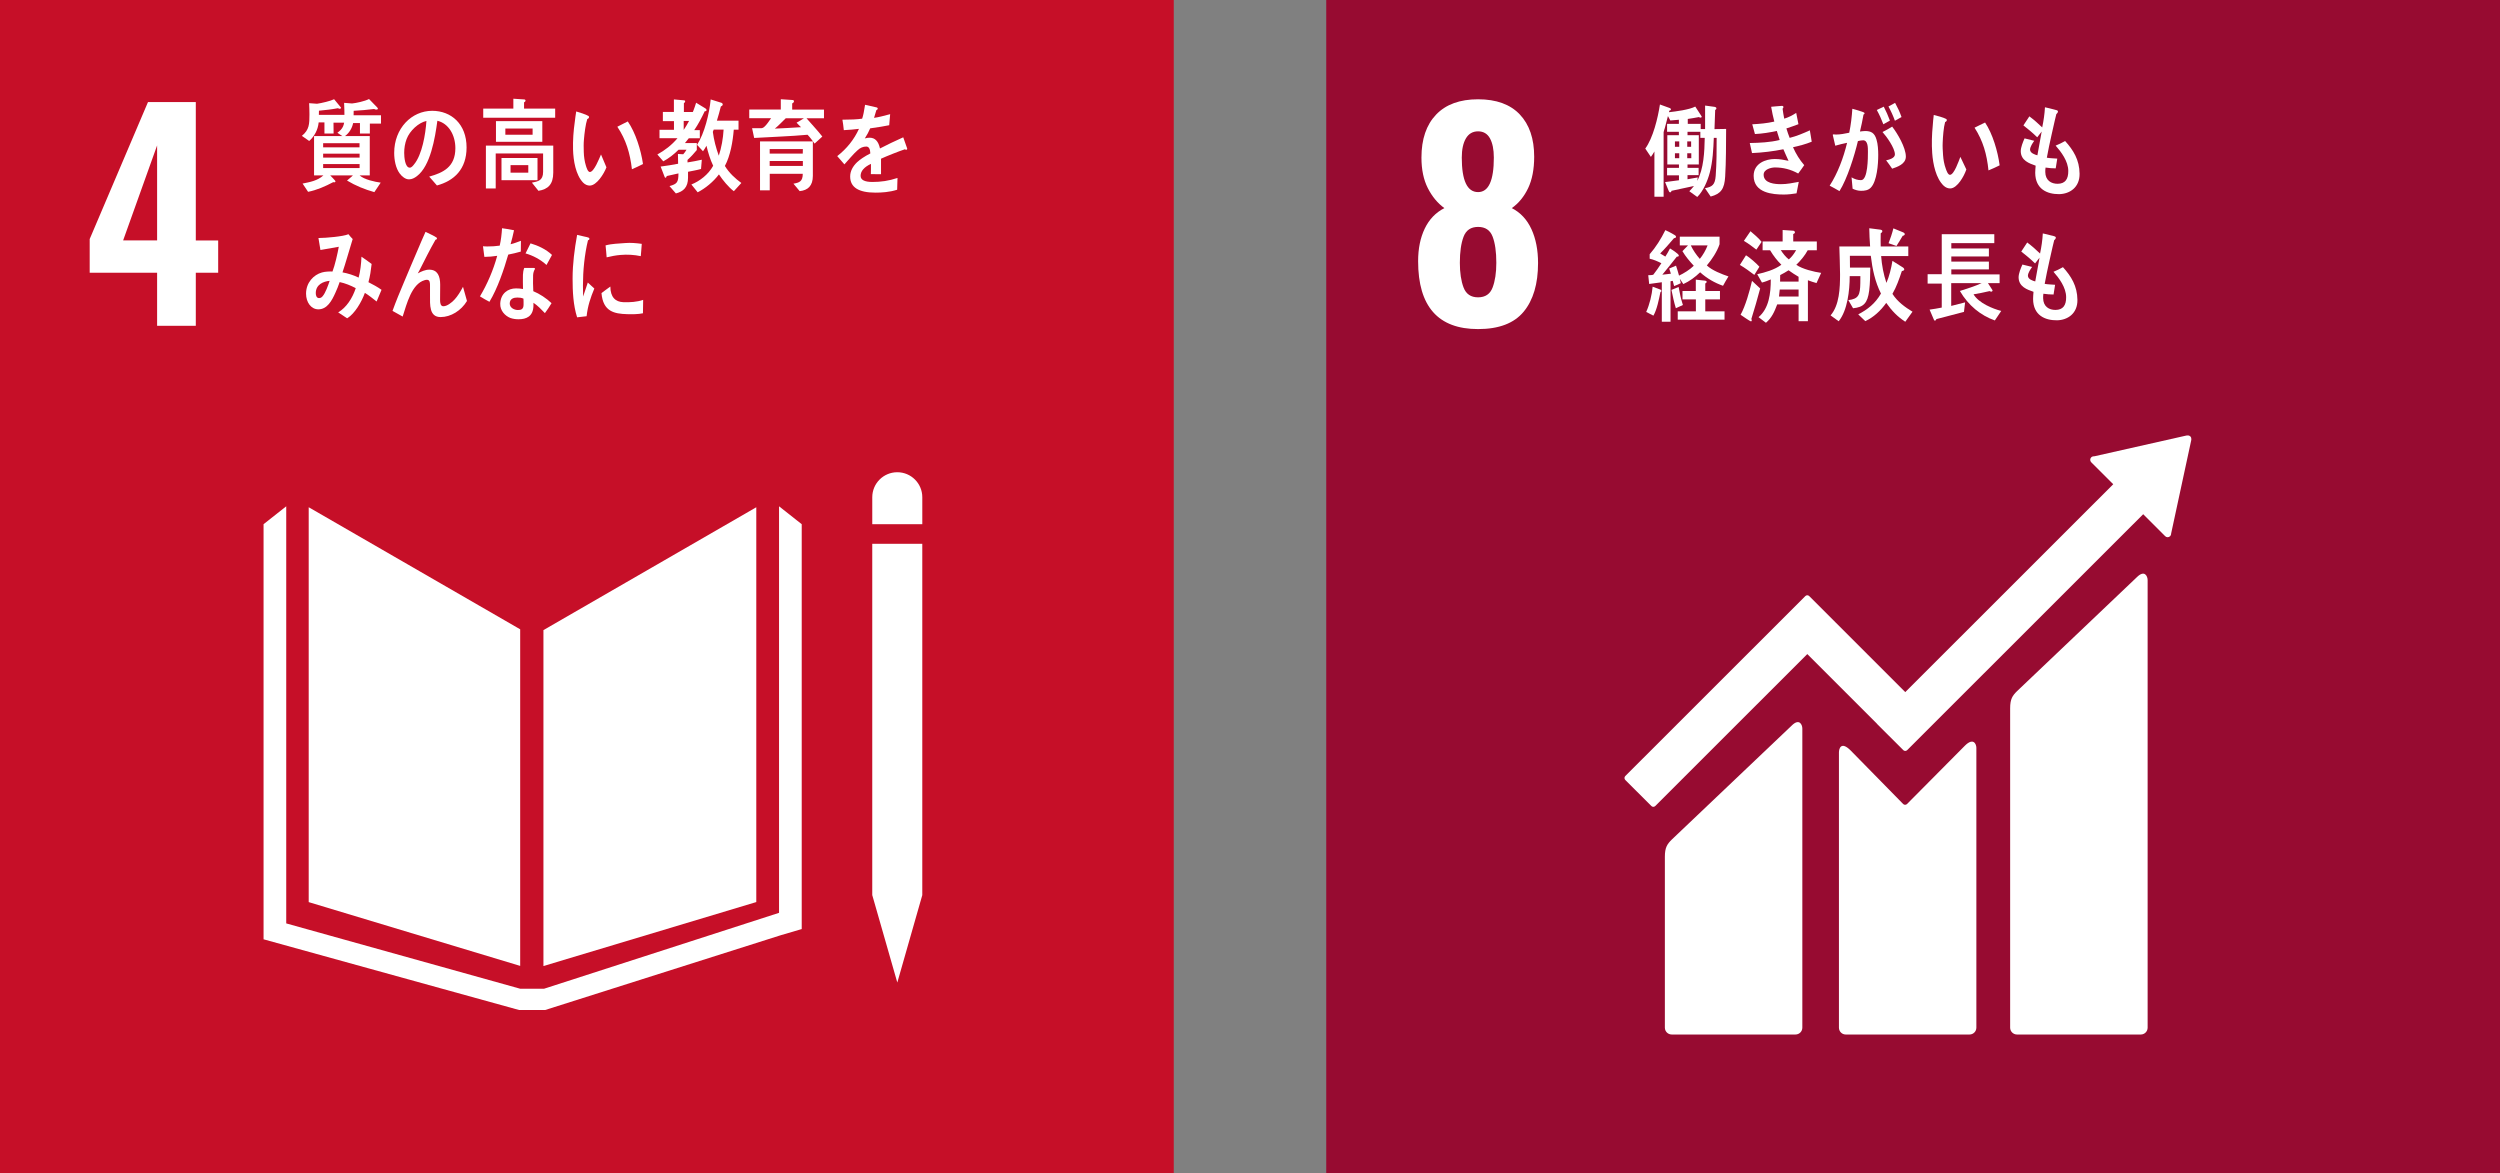 <?xml version="1.0" encoding="utf-8"?>
<!-- Generator: Adobe Illustrator 16.0.0, SVG Export Plug-In . SVG Version: 6.00 Build 0)  -->
<!DOCTYPE svg PUBLIC "-//W3C//DTD SVG 1.1//EN" "http://www.w3.org/Graphics/SVG/1.1/DTD/svg11.dtd">
<svg version="1.1" id="レイヤー_1" xmlns="http://www.w3.org/2000/svg" xmlns:xlink="http://www.w3.org/1999/xlink" x="0px"
	 y="0px" width="326px" height="153px" viewBox="37 42 326 153" enable-background="new 37 42 326 153" xml:space="preserve">
<rect x="37" y="42" width="326" height="153" fill="#808080" stroke="none"/>
<g>
	<g>
		<rect x="37" y="42" fill="#C60F28" width="153.059" height="152.998"/>
		<g>
			<path fill="#FFFFFF" d="M57.487,77.566h-8.792v-4.394l7.603-17.864h6.234v18.044h2.918v4.214h-2.918v6.915h-5.045V77.566z
				 M57.487,73.352V60.963l-4.432,12.389H57.487z"/>
		</g>
		<g>
			<polygon fill="#FFFFFF" points="104.832,124.062 77.255,108.144 77.255,159.636 104.832,167.953 			"/>
			<polygon fill="#FFFFFF" points="107.864,124.166 107.864,167.972 135.62,159.629 135.62,108.146 			"/>
			<polygon fill="#FFFFFF" points="151.554,158.724 150.744,158.724 154.009,170.123 157.266,158.724 156.458,158.724 
				157.266,158.724 157.266,112.911 156.458,112.911 155.647,112.911 154.789,112.911 153.164,112.911 152.364,112.911 
				151.554,112.911 150.742,112.911 150.742,158.724 			"/>
			<polygon fill="#FFFFFF" points="141.544,110.355 138.587,108.021 138.587,161.033 107.946,170.93 106.529,170.93 106.247,170.93 
				104.832,170.93 74.325,162.411 74.325,108.021 71.368,110.355 71.368,164.485 104.691,173.706 106.247,173.706 106.529,173.706 
				108.084,173.706 138.828,163.948 141.544,163.15 			"/>
			<path fill="#FFFFFF" d="M157.268,106.841c0-1.802-1.461-3.262-3.26-3.262c-1.805,0-3.264,1.46-3.264,3.262v3.516h6.524V106.841z"
				/>
		</g>
		<g>
			<path fill="#FFFFFF" d="M80.488,57.997l0.013,1.416h-1.194v-1.455h-0.752c-0.101,0.996-0.56,1.821-1.236,2.427l-0.956-0.669
				c0.969-0.786,0.989-1.534,0.989-2.805c0-0.488-0.02-0.974-0.042-1.458l1.031,0.077c0.564-0.077,1.786-0.365,2.227-0.592
				l0.91,1.105c0,0.104-0.113,0.144-0.182,0.144c-0.077,0-0.155-0.04-0.225-0.079c-0.82,0.156-1.65,0.249-2.481,0.327
				c0,0.185,0,0.354-0.011,0.539h4.01v1.023H80.488z M85.229,58.115v1.297h-1.292v-1.366h-0.887
				c-0.146,0.71-0.541,1.316-1.058,1.694h3.225v5.132h-1.326c0.619,0.553,1.979,0.838,2.753,0.945l-0.83,1.237
				c-1.226-0.344-2.439-0.83-3.562-1.51c0.247-0.238,0.528-0.423,0.766-0.672H80.06c0.1,0.12,0.685,0.672,0.685,0.777
				c0,0.089-0.089,0.13-0.155,0.13c-0.044,0-0.089-0.014-0.136-0.027c-1.045,0.553-2.146,1.038-3.28,1.262l-0.718-1.077
				c0.965-0.199,1.911-0.354,2.716-1.064h-1.219v-5.132h3.693c-0.225-0.13-0.437-0.286-0.651-0.431
				c0.72-0.514,0.923-0.986,0.923-1.955c0-0.644-0.015-1.301-0.046-1.944l1.035,0.081c0.548-0.053,1.652-0.29,2.213-0.579
				l1.035,1.063c0.044,0.051,0.122,0.116,0.122,0.197c0,0.106-0.146,0.118-0.202,0.118c-0.102,0-0.201-0.028-0.293-0.079
				c-0.888,0.106-1.775,0.197-2.664,0.236c0,0.195,0,0.382-0.009,0.579h3.571v1.088H85.229z M83.882,60.674h-4.744v0.536h4.744
				V60.674z M83.892,62.038h-4.754v0.513h4.754V62.038z M83.892,63.39h-4.754v0.525h4.754V63.39z"/>
			<path fill="#FFFFFF" d="M93.976,66.185c-0.35-0.38-0.662-0.787-1.009-1.155c1.774-0.498,3.413-1.22,3.413-3.712
				c0-1.691-0.874-3.228-2.346-3.57c-0.305,2.271-0.901,5.881-2.663,7.218c-0.328,0.25-0.652,0.421-1.045,0.421
				c-0.461,0-0.911-0.368-1.203-0.762c-0.528-0.708-0.72-1.771-0.72-2.69c0-3.214,2.282-5.486,4.956-5.486
				c2.472,0,4.482,1.718,4.482,4.775C97.841,64.085,96.199,65.583,93.976,66.185z M90.021,60.135
				c-0.214,0.564-0.314,1.183-0.314,1.799c0,0.538,0.101,1.929,0.729,1.929c0.228,0,0.416-0.25,0.551-0.419
				c1.057-1.262,1.506-3.951,1.618-5.671C91.594,57.985,90.436,59.036,90.021,60.135z"/>
			<path fill="#FFFFFF" d="M100.013,57.355v-1.196h3.928v-1.286l1.408,0.092c0.078,0,0.179,0.04,0.179,0.158
				c0,0.104-0.114,0.197-0.191,0.224v0.812h4.058v1.196H100.013z M107.214,66.883l-0.854-1.066c0.786-0.156,1.461-0.262,1.461-1.402
				v-2.403h-6.18v4.568h-1.279v-5.59h8.784v3.516C109.146,66.042,108.459,66.685,107.214,66.883z M101.674,60.491v-2.692h6.044
				v2.692H101.674z M102.394,65.502v-2.9h4.697v2.9H102.394z M106.452,58.757h-3.554v0.816h3.554V58.757z M105.889,63.536h-2.314
				v0.984h2.314V63.536z"/>
			<path fill="#FFFFFF" d="M113.918,66.201c-0.326,0.007-0.633-0.141-0.875-0.383c-0.971-0.998-1.28-2.881-1.319-4.324
				c-0.032-1.208,0.057-2.417,0.227-3.604c0.055-0.46,0.111-0.907,0.187-1.356c0.354,0.096,1.294,0.399,1.592,0.587
				c0.045,0.025,0.079,0.073,0.081,0.142c0.005,0.144-0.129,0.226-0.229,0.256c-0.227,0.675-0.375,1.912-0.434,2.648
				c-0.054,0.557-0.039,1.104-0.023,1.671c0.016,0.573,0.102,1.205,0.273,1.752c0.075,0.243,0.247,0.846,0.527,0.839
				c0.54-0.016,1.213-1.754,1.446-2.287l0.708,1.675C115.744,64.694,114.808,66.177,113.918,66.201z M119.403,64.07
				c-0.248-2.107-0.766-3.839-1.904-5.542c0.468-0.221,0.898-0.481,1.364-0.693c1.007,1.443,1.722,3.735,1.983,5.554
				C120.37,63.637,119.892,63.857,119.403,64.07z"/>
			<path fill="#FFFFFF" d="M128.898,56.502c-0.403,0.851-0.845,1.703-1.369,2.467h0.728v1.062h-1.439
				c-0.168,0.209-0.325,0.419-0.504,0.628h1.55v0.905c-0.38,0.46-0.777,0.896-1.213,1.287v0.329
				c0.617-0.104,1.247-0.208,1.865-0.354l-0.101,1.208c-0.561,0.159-1.134,0.249-1.696,0.365v0.775c0,1.25-0.609,1.799-1.585,2.049
				l-0.831-0.958c0.967-0.275,1.167-0.458,1.167-1.653c-0.505,0.118-1.022,0.223-1.527,0.342c-0.01,0.077-0.08,0.221-0.157,0.221
				c-0.068,0-0.102-0.05-0.123-0.118l-0.516-1.337c0.761-0.092,1.525-0.228,2.279-0.368c0-0.419-0.022-0.854-0.022-1.275
				l0.687,0.041c0.157-0.173,0.301-0.366,0.426-0.59h-1.034c-0.605,0.604-1.269,1.116-1.989,1.51l-0.774-0.894
				c0.965-0.538,1.875-1.22,2.629-2.126h-2.349v-1.09h1.886V57.8h-1.448v-1.205h1.439v-1.63l1.335,0.12
				c0.067,0,0.134,0.038,0.134,0.13c0,0.106-0.091,0.197-0.167,0.236v1.155h1.623l-0.769,0.758c0.281-0.642,0.538-1.284,0.74-1.967
				L129,56.146c0.065,0.04,0.132,0.104,0.132,0.212C129.133,56.502,128.976,56.515,128.898,56.502z M126.155,57.774v1.167
				c0.248-0.364,0.485-0.761,0.698-1.167H126.155z M132.694,66.933c-0.651-0.469-1.472-1.467-1.945-2.191
				c-0.739,0.974-1.761,1.811-2.772,2.335l-0.821-1.021c1.091-0.435,2.213-1.299,2.842-2.44c-0.393-0.829-0.661-1.708-0.874-2.614
				c-0.135,0.251-0.285,0.498-0.453,0.722l-0.774-0.838c0.978-1.523,1.595-4.043,1.777-5.921l1.424,0.447
				c0.08,0.024,0.147,0.132,0.147,0.221c0,0.12-0.167,0.226-0.248,0.252c-0.155,0.618-0.324,1.244-0.515,1.85h2.821v1.169h-0.62
				c-0.123,1.547-0.44,3.398-1.158,4.736c0.562,0.919,1.337,1.629,2.146,2.22L132.694,66.933z M130.067,58.904l-0.114,0.29
				c0.138,1.075,0.417,2.11,0.778,3.108c0.357-1.079,0.559-2.243,0.627-3.398H130.067z"/>
			<path fill="#FFFFFF" d="M142.165,57.418c0.686,0.803,1.414,1.551,2.066,2.388l-1.01,0.921c-0.293-0.408-0.572-0.799-0.914-1.154
				c-2.313,0.21-4.637,0.274-6.964,0.417l-0.27-1.27h1.16c0.154,0,0.312-0.068,0.436-0.185c0.338-0.301,0.607-0.736,0.878-1.118
				h-2.845v-1.13h4.114V54.94l1.582,0.104c0.08,0,0.136,0.092,0.136,0.185c0,0.117-0.156,0.223-0.233,0.262v0.797h4.146v1.13
				H142.165z M141.277,66.923l-0.812-0.972c0.753-0.132,1.215-0.274,1.215-1.286h-4.305v2.152h-1.268v-6.381h6.889v4.491
				C142.996,66.238,142.344,66.817,141.277,66.923z M137.366,61.436v0.59h4.314l0.013-0.59H137.366z M141.693,62.997h-4.327v0.644
				h4.327V62.997z M139.467,57.418c-0.473,0.447-0.921,0.946-1.426,1.354c1.135-0.039,2.28-0.12,3.415-0.185
				c-0.203-0.183-0.393-0.392-0.583-0.591c0.325-0.183,0.65-0.368,0.966-0.578H139.467z"/>
			<path fill="#FFFFFF" d="M155.163,61.53c-0.053,0-0.11-0.027-0.164-0.065c-0.813,0.272-2.373,0.892-3.114,1.231v2.023
				l-1.326-0.014c0.013-0.181,0.013-0.38,0.013-0.603v-0.734c-0.901,0.419-1.35,0.957-1.35,1.561c0,0.525,0.517,0.799,1.54,0.799
				c1.112,0,2.123-0.144,3.271-0.523l-0.044,1.535c-0.99,0.325-2.081,0.38-2.822,0.38c-2.203,0-3.306-0.693-3.306-2.1
				c0-0.681,0.316-1.31,0.923-1.89c0.382-0.353,0.955-0.734,1.708-1.126c-0.021-0.592-0.203-0.894-0.529-0.894
				c-0.416,0-0.797,0.156-1.156,0.5c-0.227,0.209-0.516,0.483-0.866,0.889c-0.416,0.462-0.674,0.777-0.832,0.936
				c-0.202-0.24-0.516-0.592-0.935-1.078c1.261-0.984,2.206-2.177,2.834-3.557c-0.596,0.079-1.261,0.134-1.977,0.171
				c-0.045-0.498-0.113-0.958-0.182-1.362c1.055,0,1.921-0.041,2.573-0.134c0.135-0.381,0.259-0.986,0.382-1.812l1.517,0.344
				c0.09,0.022,0.136,0.077,0.136,0.156c0,0.077-0.056,0.144-0.18,0.197c-0.057,0.222-0.158,0.565-0.302,1.008
				c0.516-0.065,1.28-0.258,2.1-0.482l-0.123,1.441c-0.618,0.134-1.45,0.264-2.482,0.409c-0.159,0.394-0.417,0.878-0.699,1.311
				c0.27-0.079,0.496-0.09,0.641-0.09c0.685,0,1.135,0.46,1.335,1.403c0.9-0.472,1.923-0.958,3.034-1.457l0.518,1.47
				C155.301,61.477,155.257,61.53,155.163,61.53z"/>
			<path fill="#FFFFFF" d="M86.11,81.316c-0.498-0.392-1.001-0.803-1.529-1.128c-0.438,1.212-1.327,2.723-2.313,3.32l-1.168-0.775
				c1.067-0.628,1.854-1.836,2.29-3.16c-0.674-0.353-1.383-0.64-2.099-0.791c-0.158,0.464-0.338,0.926-0.542,1.364
				c-0.482,1.087-1.09,2.191-2.234,2.191c-0.944,0-1.605-0.911-1.605-2.044c0-1.444,0.99-2.465,2.077-2.766
				c0.45-0.122,0.92-0.134,1.37-0.122c0.315-0.816,0.662-2.328,0.821-3.227l-2.394,0.421l-0.259-1.566h0.125
				c0.787,0,3.123-0.19,3.786-0.493c0.169,0.221,0.359,0.426,0.553,0.632c-0.238,0.828-0.496,1.645-0.744,2.475
				c-0.192,0.628-0.371,1.256-0.584,1.869c0.72,0.137,1.426,0.353,2.103,0.683c0.236-0.875,0.336-1.814,0.37-2.727
				c0.45,0.31,0.898,0.613,1.327,0.952c-0.09,0.806-0.203,1.605-0.417,2.373c0.571,0.297,1.159,0.597,1.708,0.994
				C86.547,80.294,86.332,80.814,86.11,81.316z M78.177,80.228c0,0.34,0.122,0.642,0.425,0.642c0.203,0,0.339-0.082,0.473-0.247
				c0.36-0.409,0.73-1.441,0.91-2.002C79.199,78.69,78.177,79.082,78.177,80.228z"/>
			<path fill="#FFFFFF" d="M94.455,83.346c-1.494,0-1.382-1.593-1.382-2.833v-1.226c0-0.365,0.01-0.804-0.406-0.804
				c-0.102,0-0.201,0.025-0.302,0.053c-1.686,0.488-2.327,3.1-2.857,4.743c-0.447-0.245-0.885-0.49-1.324-0.738
				c0.46-1.279,0.977-2.518,1.507-3.772c0.593-1.396,1.176-2.809,1.785-4.206c0.338-0.773,0.652-1.562,1.011-2.328
				c0.416,0.195,1.033,0.481,1.417,0.729c0.043,0.021,0.076,0.062,0.076,0.128c0,0.101-0.101,0.166-0.188,0.166
				c-0.754,1.304-1.427,2.691-2.114,4.033c-0.066,0.13-0.133,0.247-0.202,0.363c0.46-0.255,0.977-0.49,1.496-0.49
				c1.087,0,1.428,0.839,1.428,1.963c0,0.673-0.014,1.332-0.014,2.004c0,0.339,0.046,0.804,0.427,0.804
				c0.495,0,1.058-0.465,1.417-0.83c0.457-0.478,0.821-1.099,1.145-1.707c0.18,0.623,0.356,1.229,0.519,1.851
				C97.14,82.504,95.79,83.346,94.455,83.346z"/>
			<path fill="#FFFFFF" d="M104.915,74.807c-0.551,0.156-1.089,0.289-1.64,0.392c-0.583,2.021-1.395,4.411-2.451,6.157
				c-0.417-0.211-0.834-0.459-1.237-0.709c0.956-1.602,1.743-3.426,2.249-5.289c-0.55,0.092-1.113,0.13-1.675,0.14
				c-0.057-0.455-0.124-0.916-0.18-1.388c0.202,0.027,0.405,0.027,0.619,0.027c0.517,0,1.044-0.027,1.563-0.107
				c0.168-0.733,0.258-1.506,0.303-2.268c0.528,0.079,1.046,0.144,1.563,0.262c-0.135,0.604-0.268,1.222-0.449,1.825
				c0.46-0.104,0.901-0.288,1.35-0.448C104.928,73.862,104.915,74.334,104.915,74.807z M108.056,82.833
				c-0.466-0.484-0.941-0.981-1.492-1.351c0.007,0.146,0.001,0.289-0.004,0.431c-0.051,1.354-0.928,1.719-1.942,1.719
				c-0.36,0-0.716-0.048-1.063-0.168c-0.675-0.264-1.357-0.946-1.323-1.864c0.049-1.325,0.995-1.994,2.051-1.994
				c0.303,0,0.618,0.024,0.919,0.077c-0.011-0.616-0.032-1.232-0.011-1.85c0.013-0.313,0.055-0.591,0.168-0.892
				c0.336,0,0.676,0,1.012,0c0.067,0,0.395-0.053,0.39,0.104c0,0.027-0.001,0.04-0.013,0.053c-0.145,0.234-0.222,0.523-0.232,0.801
				c-0.025,0.695-0.006,1.376,0.025,2.073c0.809,0.327,1.731,0.933,2.381,1.561C108.649,81.982,108.364,82.427,108.056,82.833z
				 M105.26,80.943c-0.244-0.115-0.524-0.144-0.807-0.144c-0.426,0-0.962,0.132-0.984,0.748c-0.022,0.606,0.62,0.88,1.061,0.88
				c0.414,0,0.722-0.092,0.741-0.656C105.283,81.496,105.269,81.22,105.26,80.943z M108.263,76.554
				c-0.787-0.722-1.768-1.234-2.733-1.51l0.651-1.311c0.967,0.288,2.013,0.758,2.8,1.51L108.263,76.554z"/>
			<path fill="#FFFFFF" d="M113.494,83.235c-0.41,0.039-0.817,0.094-1.239,0.145c-0.509-1.609-0.589-3.353-0.589-5.059
				c0-1.907,0.25-3.826,0.589-5.693l0.988,0.228c0.147,0.041,0.341,0.055,0.487,0.123c0.069,0.024,0.128,0.065,0.128,0.173
				c0,0.104-0.102,0.173-0.184,0.173c-0.453,1.869-0.658,3.975-0.658,5.909c0,0.482,0.022,0.955,0.022,1.438
				c0.204-0.605,0.397-1.222,0.612-1.828c0.285,0.257,0.57,0.523,0.851,0.78C114.004,80.816,113.642,81.889,113.494,83.235z
				 M120.841,82.851c-0.626,0.137-1.443,0.134-2.075,0.115c-1.623-0.049-3.135-0.31-3.332-2.749
				c0.382-0.281,0.766-0.581,1.157-0.851c0.003,1.385,0.659,2.008,1.717,2.041c0.835,0.025,1.756-0.024,2.559-0.303
				C120.858,81.686,120.849,82.259,120.841,82.851z M120.557,75.402c-0.876-0.183-1.739-0.234-2.631-0.158
				c-0.611,0.048-1.217,0.168-1.819,0.312c-0.047-0.481-0.08-1.075-0.141-1.556c0.848-0.233,1.709-0.231,2.576-0.307
				c0.715-0.058,1.428,0.007,2.144,0.106C120.644,74.331,120.613,74.872,120.557,75.402z"/>
		</g>
	</g>
	<g>
		<rect x="209.942" y="42" fill="#970B31" width="153.059" height="153"/>
		<g>
			<path fill="#FFFFFF" d="M221.923,76.054c0-1.633,0.289-3.05,0.865-4.25c0.576-1.2,1.431-2.09,2.558-2.665
				c-0.889-0.649-1.607-1.519-2.161-2.612c-0.553-1.092-0.828-2.418-0.828-3.979c0-2.401,0.637-4.267,1.909-5.6
				c1.273-1.333,3.099-2,5.477-2s4.191,0.661,5.441,1.98c1.249,1.321,1.874,3.158,1.874,5.511c0,1.633-0.266,3.002-0.793,4.106
				c-0.53,1.104-1.237,1.968-2.126,2.593c1.129,0.575,1.981,1.489,2.558,2.737c0.576,1.248,0.865,2.725,0.865,4.43
				c0,2.713-0.625,4.827-1.874,6.338c-1.248,1.513-3.231,2.27-5.945,2.27C224.53,84.914,221.923,81.961,221.923,76.054z
				 M231.634,79.495c0.324-0.852,0.486-1.927,0.486-3.225c0-1.441-0.162-2.581-0.486-3.421c-0.322-0.84-0.954-1.26-1.892-1.26
				c-0.936,0-1.567,0.426-1.892,1.278c-0.324,0.853-0.486,1.986-0.486,3.403c0,1.297,0.162,2.373,0.486,3.225
				c0.324,0.853,0.956,1.277,1.892,1.277C230.68,80.771,231.312,80.347,231.634,79.495z M231.796,62.548
				c0-1.056-0.168-1.891-0.504-2.504c-0.337-0.611-0.854-0.917-1.55-0.917s-1.225,0.306-1.585,0.917
				c-0.361,0.613-0.541,1.448-0.541,2.504c0,3.002,0.709,4.501,2.126,4.501C231.113,67.049,231.796,65.55,231.796,62.548z"/>
		</g>
		<g>
			<path fill="#FFFFFF" d="M315.644,117.267l-15.626,14.862c-0.59,0.587-0.895,1.019-0.895,2.231v41.652
				c0,0.488,0.402,0.889,0.895,0.889h16.144c0.49,0,0.889-0.4,0.889-0.889v-58.371C317.05,117.15,316.665,116.253,315.644,117.267"
				/>
			<path fill="#FFFFFF" d="M270.622,136.629l-15.632,14.86c-0.588,0.587-0.891,1.019-0.891,2.229v22.294
				c0,0.486,0.4,0.887,0.891,0.887h16.146c0.492,0,0.889-0.4,0.889-0.887v-39.011C272.025,136.509,271.638,135.61,270.622,136.629"
				/>
			<path fill="#FFFFFF" d="M322.75,99.245c0.004-0.118-0.037-0.245-0.133-0.339c-0.082-0.081-0.188-0.118-0.289-0.126l-0.086,0.005
				l-0.13,0.007l-11.965,2.699l-0.22,0.022c-0.086,0.017-0.166,0.06-0.232,0.123c-0.176,0.178-0.176,0.466,0,0.644l0.135,0.134
				l2.736,2.731l-27.12,27.107l-12.522-12.521c-0.144-0.144-0.368-0.144-0.511,0l-3.397,3.397c-0.004,0-0.004,0.005-0.004,0.005
				l-20.076,20.064c-0.139,0.142-0.139,0.371,0,0.51l3.403,3.4c0.139,0.141,0.365,0.141,0.504,0l19.828-19.815l9.088,9.086
				c0.01,0.016,0.014,0.03,0.029,0.044l3.399,3.395c0.144,0.142,0.368,0.142,0.509,0l30.777-30.763l2.868,2.866
				c0.178,0.18,0.465,0.18,0.64,0c0.084-0.083,0.125-0.185,0.133-0.294v-0.038l2.63-12.21L322.75,99.245z"/>
			<path fill="#FFFFFF" d="M293.223,139.237l-7.562,7.62c-0.145,0.12-0.356,0.116-0.489-0.018l-6.85-6.981
				c-1.255-1.248-1.524-0.234-1.524,0.255v35.896c0,0.489,0.393,0.89,0.883,0.89h16.149c0.488,0,0.889-0.4,0.889-0.89v-36.492
				C294.719,139.028,294.332,138.128,293.223,139.237"/>
		</g>
		<g>
			<path fill="#FFFFFF" d="M261.962,65.032c-0.09,1.575-0.539,2.246-1.89,2.598l-0.742-1.087c0.943-0.185,1.306-0.433,1.396-1.604
				c0.125-1.64,0.125-3.305,0.125-4.96h-0.372c-0.059,1.523-0.137,3.057-0.518,4.517c-0.291,1.101-0.865,2.441-1.639,3.189
				l-1.034-0.748c0.201-0.224,0.426-0.433,0.605-0.685c-0.977,0.21-1.955,0.409-2.935,0.631c-0.01,0.106-0.066,0.197-0.168,0.197
				c-0.088,0-0.156-0.091-0.188-0.183l-0.475-1.156c0.607-0.066,1.203-0.159,1.81-0.236v-0.642h-1.55V63.89h1.55v-0.447h-1.519
				v-3.817h1.507v-0.435h-1.538v-1.037h1.538v-0.538c-0.37,0.026-0.741,0.055-1.114,0.093l-0.312-0.575
				c-0.133,0.508-0.258,1.034-0.402,1.547c-0.027,0.092-0.162,0.484-0.162,0.551v8.425h-1.2v-5.905
				c-0.146,0.25-0.291,0.486-0.459,0.709l-0.732-1.087c1.012-1.381,1.642-3.979,1.911-5.75l1.326,0.482
				c0.047,0.016,0.111,0.093,0.111,0.158c0,0.106-0.145,0.157-0.213,0.171l-0.045,0.197c0.863-0.093,2.673-0.327,3.428-0.736
				l0.842,1.299c0,0.106-0.078,0.144-0.156,0.144c-0.066,0-0.146-0.022-0.203-0.075c-0.482,0.103-0.978,0.169-1.46,0.247v0.644
				h1.685v0.671h0.574v-3.061l1.258,0.171c0.079,0.014,0.216,0.068,0.216,0.187c0,0.104-0.08,0.183-0.16,0.221
				c-0.021,0.829-0.056,1.667-0.089,2.494c0.505-0.012,1.011-0.026,1.517-0.026C262.073,60.886,262.085,62.959,261.962,65.032z
				 M255.974,60.441h-0.563v0.705h0.563V60.441z M255.974,61.987h-0.563v0.645h0.563V61.987z M257.523,60.441h-0.506v0.705h0.506
				V60.441z M257.546,61.987h-0.529v0.645h0.529V61.987z M258.725,59.979v-0.788h-1.673v0.435h1.472v3.817h-1.472v0.447h1.448v0.946
				h-1.448v0.538c0.451-0.067,0.885-0.158,1.337-0.236l-0.066,0.445c0.842-1.602,0.941-3.766,0.975-5.604H258.725z"/>
			<path fill="#FFFFFF" d="M270.808,61.199c0.385,0.868,0.869,1.655,1.463,2.336c-0.248,0.38-0.518,0.736-0.787,1.092
				c-0.977-0.541-1.966-0.791-3.034-0.791c-0.457,0-1.472,0.224-1.472,0.946c0,1.155,1.55,1.234,2.259,1.234
				c0.82,0,1.528-0.158,2.323-0.301c-0.109,0.498-0.199,0.996-0.291,1.496c-0.547,0.089-1.101,0.157-1.647,0.157
				c-1.43,0-3.946-0.185-3.946-2.441c0-1.643,1.596-2.192,2.751-2.192c0.676,0,1.146,0.104,1.797,0.236
				c-0.223-0.498-0.459-0.998-0.672-1.508c-1.293,0.262-2.774,0.445-4.09,0.497l-0.293-1.311c1.304-0.026,2.618-0.081,3.9-0.394
				c-0.137-0.396-0.26-0.788-0.373-1.183c-0.944,0.209-1.884,0.356-2.853,0.406c-0.123-0.417-0.234-0.853-0.349-1.271
				c0.956-0.053,1.923-0.13,2.875-0.354c-0.166-0.63-0.301-1.286-0.412-1.929c0.459-0.039,0.92-0.092,1.379-0.118h0.047
				c0.078,0,0.178,0.039,0.178,0.157c0,0.081-0.055,0.159-0.111,0.209c0.057,0.435,0.123,0.868,0.213,1.301
				c0.539-0.156,1.067-0.433,1.563-0.75c0.092,0.486,0.201,0.974,0.291,1.472c-0.516,0.195-1.044,0.38-1.571,0.551
				c0.121,0.419,0.27,0.825,0.426,1.232c0.897-0.223,1.776-0.591,2.631-0.984c0.1,0.501,0.156,0.998,0.246,1.484
				C272.45,60.807,271.628,61.018,270.808,61.199z"/>
			<path fill="#FFFFFF" d="M280.948,66.475c-0.346,0.354-0.819,0.407-1.269,0.407c-0.371,0-0.754-0.106-1.1-0.275
				c-0.047-0.497-0.078-0.984-0.135-1.482c0.381,0.236,0.807,0.366,1.234,0.366c0.909,0,0.899-2.953,0.899-3.701
				c0-0.537,0.01-1.496-0.632-1.496c-0.225,0-0.447,0.053-0.674,0.106c-0.447,1.902-1.402,4.945-2.403,6.521
				c-0.438-0.236-0.842-0.5-1.279-0.709c1.043-1.612,1.807-3.647,2.271-5.59c-0.521,0.103-1.036,0.234-1.54,0.38
				c-0.033-0.146-0.326-1.405-0.326-1.405c0-0.065,0.078-0.077,0.111-0.077c0.102,0,0.189,0.026,0.293,0.026
				c0.57,0,1.166-0.118,1.743-0.238c0.213-1.022,0.336-2.071,0.404-3.124c0.334,0.081,0.66,0.185,0.984,0.291
				c0.148,0.05,0.316,0.092,0.461,0.156c0.059,0.027,0.146,0.068,0.146,0.158c0,0.08-0.08,0.12-0.133,0.144
				c-0.133,0.738-0.283,1.486-0.463,2.218c0.227-0.025,0.449-0.065,0.674-0.065c0.767,0,1.228,0.236,1.483,1.116
				c0.182,0.591,0.225,1.366,0.225,1.996C281.925,63.388,281.759,65.648,280.948,66.475z M282.589,58.208
				c-0.248-0.659-0.527-1.275-0.854-1.864l0.908-0.435c0.306,0.579,0.563,1.183,0.8,1.814L282.589,58.208z M283.737,63.996
				c-0.248-0.383-0.518-0.736-0.787-1.09c0.326-0.067,1.146-0.265,1.146-0.763c0-0.839-1.102-2.362-1.618-2.927
				c0.429-0.219,0.854-0.445,1.259-0.705c0.672,0.853,1.786,2.729,1.786,3.909C285.523,63.406,284.389,63.772,283.737,63.996z
				 M284.096,57.747c-0.236-0.656-0.518-1.272-0.842-1.862l0.865-0.473c0.324,0.589,0.615,1.193,0.84,1.851L284.096,57.747z"/>
			<path fill="#FFFFFF" d="M291.359,66.572c-0.326,0.022-0.641-0.113-0.895-0.346c-1.015-0.955-1.403-2.82-1.505-4.264
				c-0.084-1.203-0.045-2.415,0.074-3.609c0.033-0.462,0.07-0.911,0.129-1.363c0.355,0.079,1.308,0.342,1.612,0.517
				c0.049,0.025,0.086,0.075,0.09,0.14c0.01,0.141-0.117,0.231-0.219,0.264c-0.199,0.685-0.291,1.929-0.318,2.667
				c-0.027,0.554,0.01,1.102,0.049,1.668c0.039,0.575,0.152,1.2,0.35,1.734c0.084,0.25,0.283,0.837,0.562,0.818
				c0.537-0.038,1.133-1.801,1.343-2.345l0.781,1.643C293.115,64.989,292.243,66.51,291.359,66.572z M296.298,64.22
				c-0.215-2.11-0.707-3.851-1.817-5.569c0.463-0.214,0.903-0.469,1.374-0.675c0.982,1.462,1.661,3.766,1.899,5.583
				C297.271,63.803,296.788,64.018,296.298,64.22z"/>
			<path fill="#FFFFFF" d="M305.515,67.316c-1.571,0.012-3.102-0.655-3.123-2.771c0-0.313,0.033-0.63,0.058-0.941
				c-0.821-0.291-1.925-0.657-1.944-1.877c0-0.527,0.291-1.222,0.496-1.683c0.424,0.092,0.852,0.223,1.266,0.315
				c-0.191,0.265-0.549,0.777-0.549,1.157c0.012,0.458,0.648,0.655,0.956,0.736c0.178-1.037,0.381-2.062,0.561-3.098
				c-0.203,0.248-0.391,0.498-0.582,0.75c-0.577-0.566-1.183-1.066-1.802-1.552c0.25-0.396,0.506-0.786,0.777-1.179
				c0.596,0.445,1.157,0.933,1.675,1.443c0.178-0.851,0.314-1.746,0.359-2.625c0.359,0.066,0.73,0.173,1.088,0.263
				c0.148,0.026,0.305,0.067,0.45,0.118c0.078,0.026,0.156,0.065,0.156,0.169c0,0.144-0.133,0.276-0.211,0.342
				c-0.081,0.29-0.149,0.604-0.214,0.892c-0.137,0.616-0.271,1.234-0.418,1.852c-0.211,0.969-0.436,1.955-0.605,2.938
				c0.449,0.081,0.91,0.081,1.36,0.118l-0.204,1.273c-0.438,0-0.887-0.041-1.324-0.106c-0.035,0.199-0.035,0.382-0.035,0.58
				c0.014,1.101,0.777,1.547,1.63,1.536c0.955-0.016,1.381-0.592,1.369-1.681c-0.008-1.26-0.92-2.468-1.649-3.296
				c0.429-0.168,0.843-0.378,1.235-0.601c1.078,1.193,1.866,2.453,1.886,4.264C308.203,66.423,306.907,67.291,305.515,67.316z"/>
			<path fill="#FFFFFF" d="M253.522,80.09c-0.199,0.948-0.453,2.283-0.919,3.071l-0.939-0.486c0.439-0.957,0.74-2.216,0.84-3.292
				l1.019,0.382c0.078,0.026,0.121,0.091,0.121,0.182C253.643,80.012,253.567,80.065,253.522,80.09z M261.683,79.266
				c-1.07-0.37-2.101-0.96-2.985-1.76c-0.684,0.657-1.362,1.155-2.192,1.537l-0.461-0.697l0.131,0.577
				c-0.277,0.158-0.575,0.262-0.874,0.382c-0.057-0.224-0.121-0.46-0.178-0.683l-0.287,0.053v5.275h-1.137v-5.145
				c-0.555,0.066-1.097,0.161-1.649,0.224l-0.121-1.142c0.221-0.027,0.453,0.014,0.662-0.069c0.375-0.471,0.72-0.984,1.052-1.494
				c-0.498-0.25-0.995-0.471-1.528-0.589v-0.58c0.809-0.931,1.485-2.006,2.046-3.147c0.387,0.169,0.775,0.38,1.148,0.603
				c0.092,0.051,0.246,0.131,0.246,0.275c0,0.132-0.188,0.171-0.266,0.171c-0.584,0.682-1.168,1.364-1.803,1.994
				c0.23,0.134,0.453,0.276,0.674,0.408c0.221-0.343,0.422-0.697,0.607-1.065c0.182,0.11,1.151,0.71,1.151,0.921
				c0,0.144-0.164,0.171-0.255,0.144c-0.627,0.787-1.248,1.588-1.898,2.36c0.373-0.038,0.738-0.09,1.115-0.128
				c-0.068-0.225-0.135-0.46-0.223-0.671c0.299-0.118,0.6-0.25,0.896-0.38c0.146,0.433,0.269,0.866,0.39,1.299
				c0.617-0.29,1.414-0.774,1.924-1.286c-0.543-0.592-1.062-1.194-1.482-1.903l0.729-0.75h-1.07v-1.142h5.186v0.987
				c-0.33,0.984-1.03,2.034-1.659,2.768c0.686,0.655,1.97,1.142,2.819,1.431C262.136,78.437,261.915,78.858,261.683,79.266z
				 M255.531,82.192c-0.242-0.774-0.408-1.587-0.574-2.39l0.933-0.381c0.143,0.803,0.307,1.59,0.562,2.35L255.531,82.192z
				 M255.777,83.688v-1.09h2.366v-1.56h-1.747v-1.092h1.737v-1.482c0.299,0.04,0.609,0.065,0.908,0.104
				c0.131,0.012,0.264,0.012,0.396,0.053c0.053,0.012,0.109,0.053,0.109,0.13c0,0.106-0.098,0.185-0.178,0.214v0.981h1.915v1.092
				h-1.915v1.56h2.511v1.09H255.777z M257.48,74c0.311,0.657,0.72,1.236,1.175,1.759c0.396-0.472,0.783-1.143,1.016-1.759H257.48z"
				/>
			<path fill="#FFFFFF" d="M265.765,77.847c-0.61-0.46-1.228-0.917-1.884-1.299l0.797-1.26c0.467,0.275,1.372,1.063,1.749,1.496
				L265.765,77.847z M265.375,83.596c0.033,0.053,0.055,0.132,0.055,0.199c0,0.065-0.055,0.116-0.109,0.116
				c-0.1,0-1.197-0.762-1.35-0.866c0.631-1.116,1.193-3.122,1.492-4.423l1.063,0.997C266.159,80.958,265.798,82.281,265.375,83.596z
				 M266.029,74.553c-0.53-0.407-1.062-0.814-1.626-1.143l0.861-1.258c0.354,0.29,1.196,1.023,1.448,1.39L266.029,74.553z
				 M273.873,78.913c-0.381-0.107-0.754-0.224-1.122-0.37v5.34h-1.215v-2.192h-2.788c-0.363,0.974-0.719,1.761-1.468,2.401
				l-0.965-0.734c1.361-1.152,1.595-3.083,1.595-4.921c-0.378,0.157-0.755,0.315-1.151,0.407l-0.619-1.088
				c1.051-0.238,2.235-0.563,3.151-1.232c-0.564-0.553-1.049-1.185-1.472-1.892h-0.975V73.49h2.612v-1.498l1.396,0.094
				c0.086,0,0.207,0.091,0.207,0.21c0,0.128-0.131,0.197-0.221,0.221v0.972h3.075v1.142h-1.185
				c-0.398,0.734-0.928,1.353-1.492,1.902c0.785,0.551,2.323,0.921,3.243,1.051L273.873,78.913z M271.536,79.751h-2.456
				c-0.021,0.301-0.055,0.614-0.1,0.917h2.556V79.751z M271.536,78.096c-0.439-0.262-0.883-0.539-1.306-0.851
				c-0.354,0.234-0.717,0.432-1.094,0.626c0,0.291,0,0.565-0.012,0.853h2.411V78.096z M269.213,74.617
				c0.301,0.46,0.641,0.894,1.051,1.21c0.376-0.316,0.696-0.75,0.952-1.21H269.213z"/>
			<path fill="#FFFFFF" d="M285.448,83.958c-1.036-0.681-1.718-1.393-2.483-2.461c-0.731,1.03-1.663,1.886-2.732,2.379l-0.92-0.881
				c1.204-0.63,2.214-1.404,2.964-2.715c-0.762-1.51-1.121-3.182-1.324-4.921h-2.729v0.067c0,0.495,0.012,0.979,0.012,1.472h2.651
				c-0.023,1.003-0.023,2.016-0.146,3.009c-0.215,1.631-0.729,2.151-2.101,2.289l-0.619-1.06c1.359-0.159,1.539-0.695,1.564-2.222
				l0.008-0.907h-1.391c0,1.884-0.293,4.479-1.438,5.885l-1.057-0.765c1.154-1.335,1.236-3.554,1.236-5.357
				c0-1.207-0.07-2.42-0.092-3.627h4.012c-0.066-0.788-0.09-1.59-0.111-2.381l1.469,0.188c0.08,0.012,0.238,0.055,0.238,0.188
				c0,0.12-0.125,0.24-0.215,0.281c-0.01,0.322-0.01,0.626-0.01,0.948c0,0.253,0,0.521,0.01,0.775h3.598v1.246H282.3
				c0.088,1.202,0.314,2.381,0.688,3.503c0.369-0.844,0.637-1.941,0.785-2.875l1.402,0.882c0.068,0.039,0.138,0.149,0.138,0.239
				c0,0.147-0.228,0.2-0.315,0.216c-0.34,1.032-0.699,2.059-1.225,2.966c0.672,1.044,1.651,1.739,2.618,2.328L285.448,83.958z
				 M285.11,72.751c-0.27,0.445-0.525,0.897-0.811,1.325l-1.031-0.359c0.244-0.628,0.463-1.27,0.629-1.939l1.303,0.534
				c0.078,0.043,0.183,0.108,0.183,0.228C285.382,72.672,285.199,72.741,285.11,72.751z"/>
			<path fill="#FFFFFF" d="M297.128,83.786c-1.832-0.642-3.46-1.948-4.558-3.844c0.957-0.306,1.914-0.601,2.843-1.023h-3.975v2.973
				l1.812-0.464l-0.15,1.243c-1.19,0.308-2.394,0.618-3.59,0.938c-0.031,0.089-0.107,0.204-0.201,0.204
				c-0.045,0-0.096-0.041-0.115-0.091l-0.576-1.347c0.531-0.085,1.064-0.15,1.586-0.267v-3.125h-1.842v-1.229h1.842v-5.214h6.853
				v1.164h-5.605v0.693h4.9v1.049h-4.9v0.668h4.9v1.013h-4.9v0.654h6.296v1.138h-1.522l0.605,0.935c0,0.115-0.086,0.18-0.17,0.18
				c-0.072,0-0.148-0.038-0.213-0.075c-0.691,0.164-1.396,0.306-2.097,0.421c0.672,1.14,2.511,1.884,3.611,2.167L297.128,83.786z"/>
			<path fill="#FFFFFF" d="M305.236,83.767c-1.571,0.015-3.102-0.654-3.121-2.77c0-0.315,0.029-0.63,0.055-0.945
				c-0.82-0.288-1.924-0.654-1.945-1.876c0-0.529,0.291-1.219,0.496-1.679c0.426,0.091,0.854,0.221,1.268,0.313
				c-0.191,0.264-0.549,0.775-0.549,1.155c0.012,0.458,0.648,0.655,0.955,0.734c0.179-1.036,0.382-2.061,0.56-3.098
				c-0.201,0.251-0.391,0.498-0.583,0.75c-0.574-0.564-1.178-1.064-1.799-1.549c0.248-0.394,0.508-0.788,0.777-1.183
				c0.598,0.448,1.155,0.933,1.673,1.444c0.18-0.852,0.316-1.746,0.359-2.624c0.359,0.065,0.73,0.169,1.09,0.262
				c0.146,0.027,0.305,0.065,0.449,0.12c0.076,0.026,0.159,0.065,0.159,0.168c0,0.147-0.138,0.277-0.214,0.34
				c-0.08,0.29-0.146,0.606-0.215,0.894c-0.137,0.618-0.27,1.234-0.418,1.854c-0.209,0.969-0.434,1.955-0.604,2.938
				c0.449,0.08,0.908,0.08,1.357,0.12l-0.201,1.27c-0.438,0-0.887-0.038-1.326-0.103c-0.033,0.195-0.033,0.38-0.033,0.575
				c0.012,1.104,0.777,1.55,1.629,1.537c0.956-0.014,1.384-0.59,1.372-1.679c-0.012-1.26-0.922-2.468-1.651-3.295
				c0.427-0.171,0.843-0.38,1.235-0.603c1.078,1.195,1.866,2.453,1.886,4.265C307.922,82.875,306.63,83.74,305.236,83.767z"/>
		</g>
	</g>
</g>
</svg>
